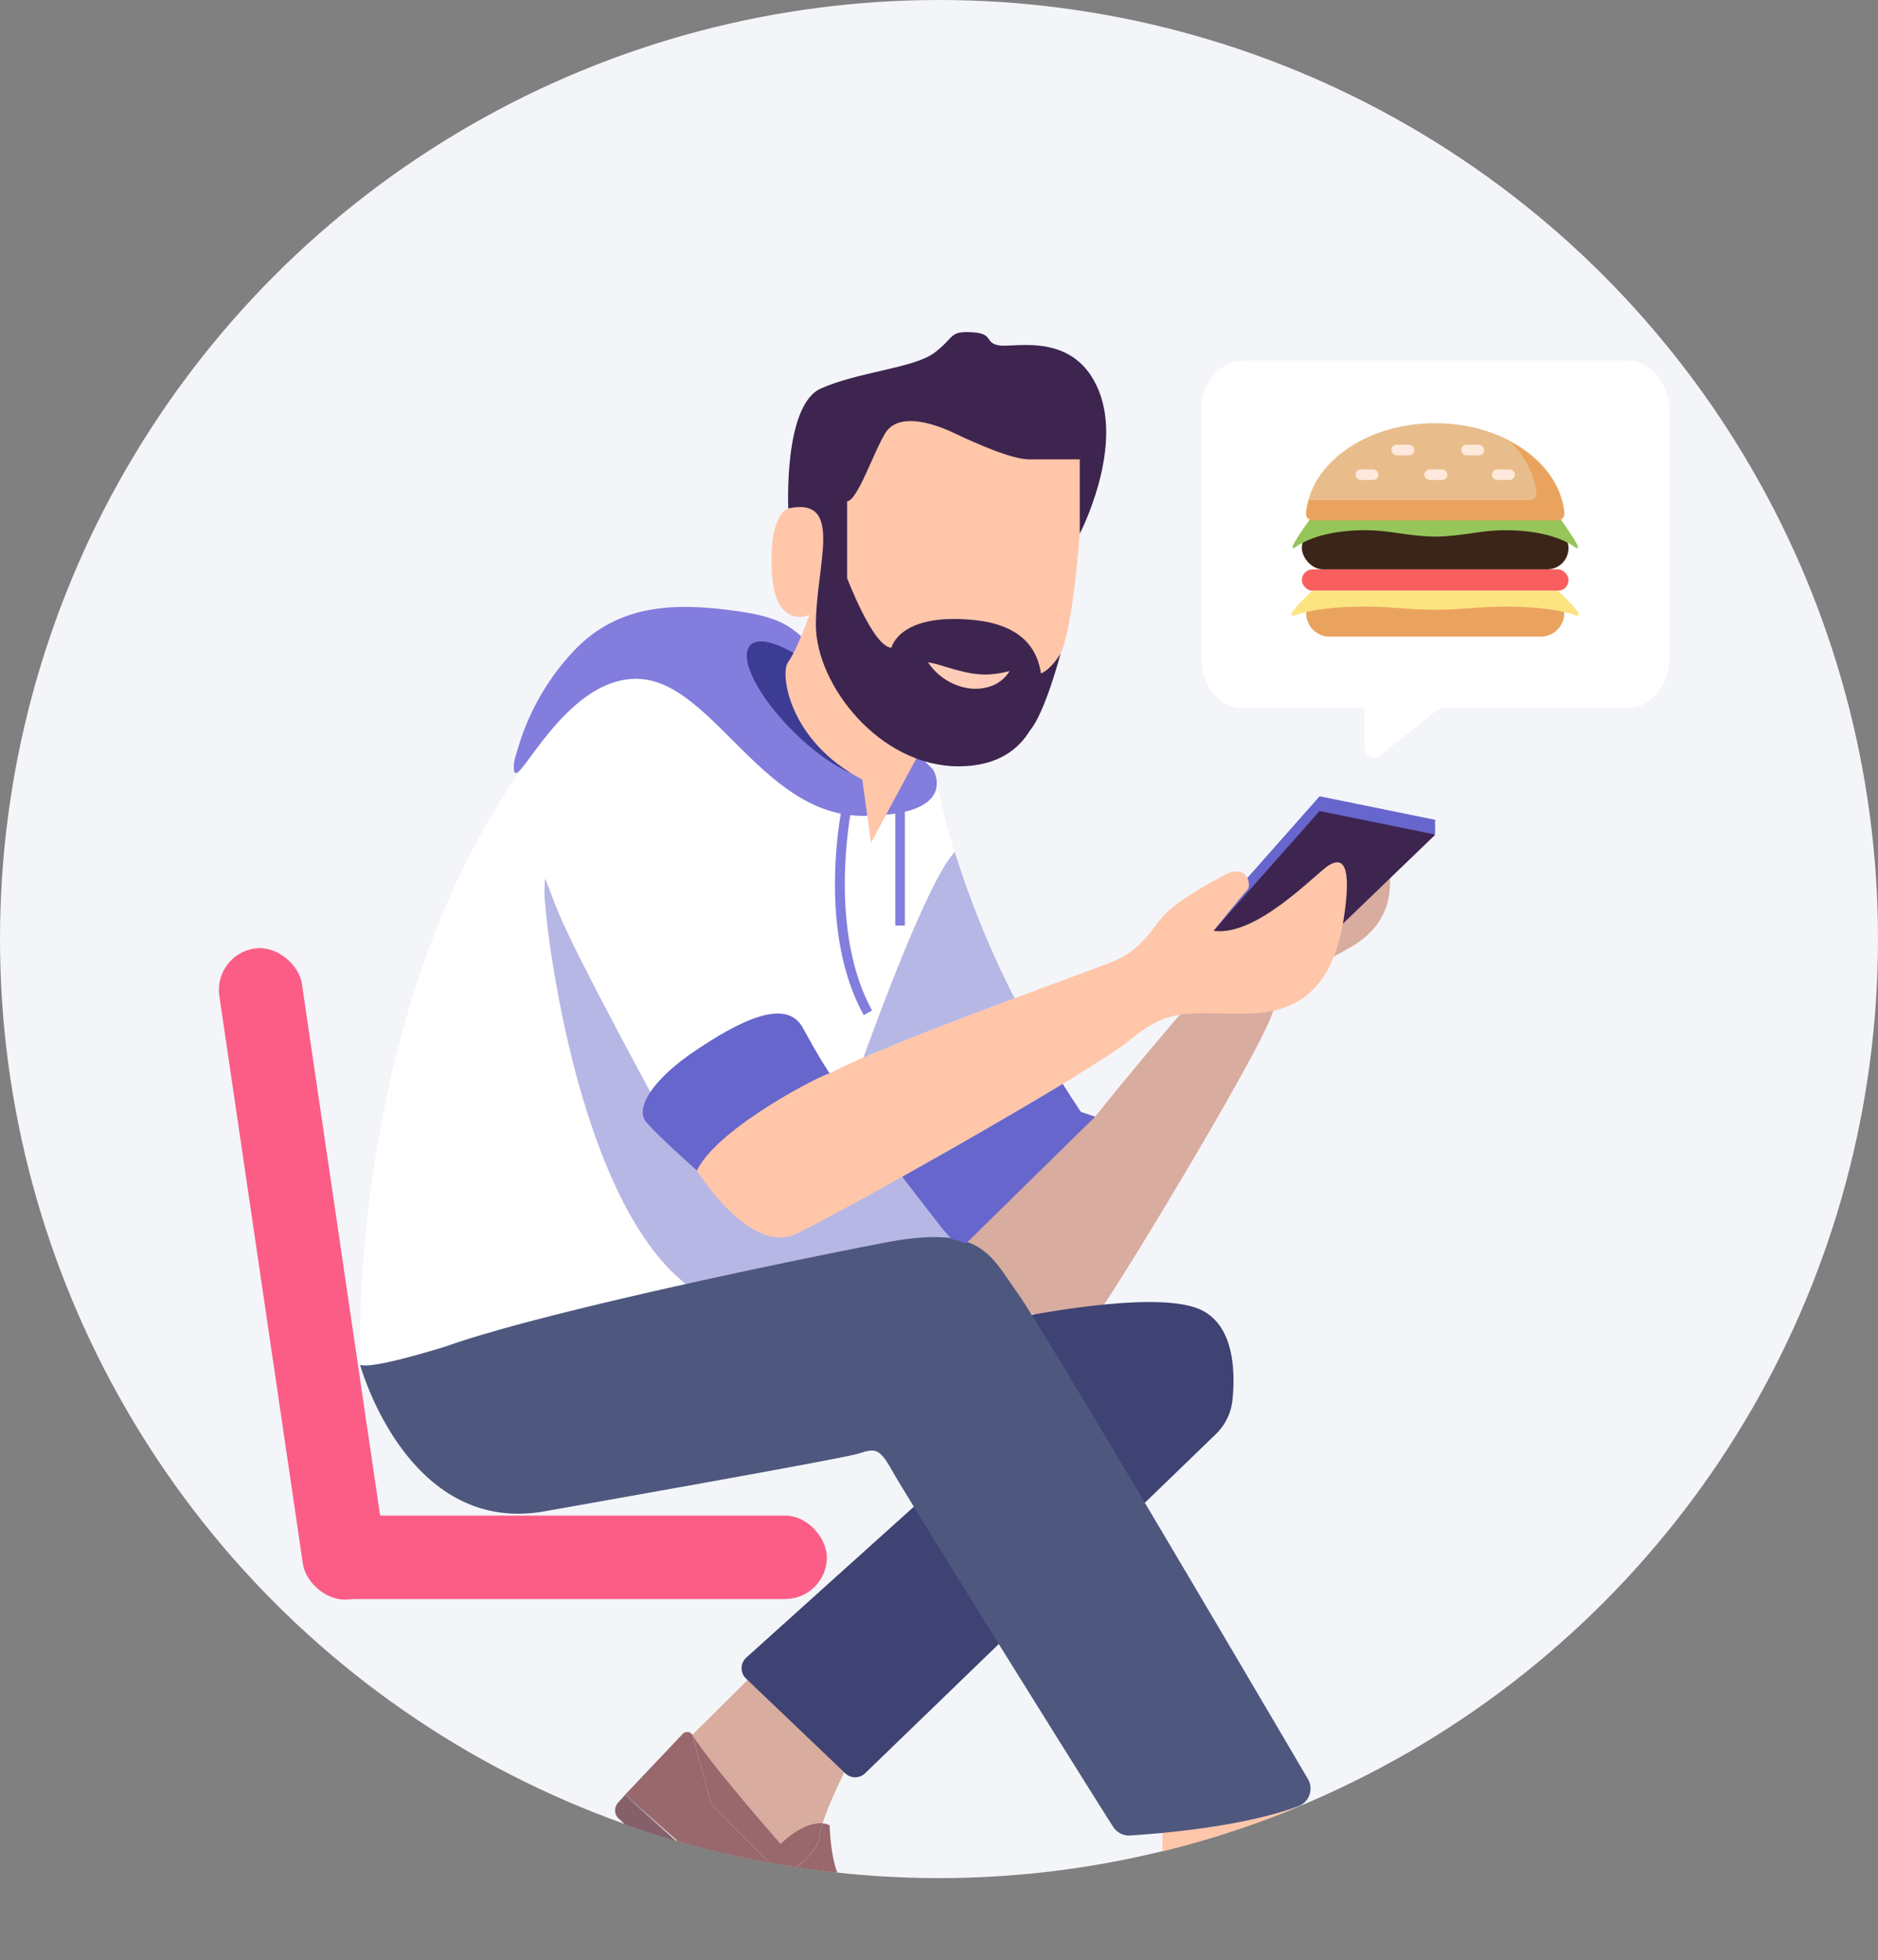 <svg xmlns="http://www.w3.org/2000/svg" viewBox="0 0 979.58 1022.45"><rect x="0" y="0" width="979.58" height="1022.45" fill="#808080" stroke="none"/><defs><style>.a942dd09-4376-4b70-9991-c8d6cdf1300a{fill:#f3f5f9;}.a224d2f6-c616-4ca0-990e-1b6c48c5ea00{fill:#fff;}.ac692f45-9d30-489b-add2-bfc9b5303094{fill:#b7b7e5;}.b2144939-a57c-4f0e-87c6-e07c4ab223ec{fill:#837ddd;}.fc6b6d61-4cce-4dc8-9834-294060c21dae{fill:#3c3c95;}.b1b2f3f0-1133-4d08-9223-b02edec64bcc{fill:#d8ac9e;}.a63baaae-954e-42df-9e50-f64c54e99198{fill:#6766cd;}.e2d12d11-99d1-406f-8c5a-5d9e1631805a{fill:#3d2550;}.aca9f5f2-41fd-4217-a5ca-677de222b7f1{fill:#ffc6a9;}.ba792a72-2239-4daf-8a47-8f82134196cb{fill:#ffccb8;}.a59281e3-df80-4898-8884-07ee72722132{fill:none;}.ad657f25-bd4c-4c77-98ac-9c79c8f5babd{fill:#98686d;}.a85eeaca-a5d5-4254-8cb7-ef1e6b1138c3{fill:#85606a;}.fb4b7767-78c6-4429-aa91-72e2f9d04cda{fill:#3e4373;}.bb42c20c-4239-46f4-8aaa-29078e56c01f{fill:#4e587f;}.f3b9f040-a699-4b43-b83a-e7fe8cc60c5d{fill:#fb5d87;}.a7c98b96-721b-4af7-b768-e7c70622a96e{fill:#eaa35e;}.e1991af7-6ca5-48b6-a2b2-8ec8f3111375{fill:#3b2518;}.bcd50f89-7f62-4eed-9b43-2e13982bb4f3{fill:#f95f5f;}.e2e1fe69-d72c-4f25-9ff3-8e5edcf4368c{fill:#96c55a;}.b1f7b2b1-d859-4ddc-bb66-0866d7227d56{fill:#fce481;}.fb274c4d-2177-4460-a9c6-ea25afbb547a{fill:#e8bd8b;}.fb41910b-1467-41f7-9b5c-95a7202be1bf{fill:#ffe8dc;}</style></defs><title>IN-SEAT-ORDERING</title><g id="a25b1c78-0b21-4556-bc7a-5136ae4e22e6" data-name="Layer 2"><g id="e0e4eb9a-3f49-48e4-b542-2f8eb24a4c24" data-name="Layer 1"><circle class="a942dd09-4376-4b70-9991-c8d6cdf1300a" cx="489.79" cy="489.79" r="489.79"/><path class="a224d2f6-c616-4ca0-990e-1b6c48c5ea00" d="M448.54,416.73l7.67,5.45L480,404.51l8.72,2.66s11.93,83.54,83.57,185.06a7,7,0,0,1-1.66,9.73L504.3,648.14s-4.3-7.43-15.63-6.5-167.46,35.78-230.19,52c0,0-17.19,37.18-70.65,18.12,0,0-7.42-183.17,86-313.21,97.69-136,111.54-26.47,111.54-26.47S423.37,417.33,448.54,416.73Z"/><path class="ac692f45-9d30-489b-add2-bfc9b5303094" d="M339.25,569.57S300,497.52,291,475.28c-8.22-20.38-6.51-20-7-10.22s15.27,158.66,73.85,204.79,140.55-23.72,140.55-23.72l-35.5-41.2Z"/><path class="b2144939-a57c-4f0e-87c6-e07c4ab223ec" d="M270.1,390.57A125.27,125.27,0,0,1,300.76,338c22.67-22.75,51.14-23.65,81.55-19.54,7.94,1.07,15.94,2.37,23.35,5.42a39.31,39.31,0,0,1,9,5.32c6.6,5.07,11.94,11.79,17.85,17.74L456,370.55l30.69,30.84s9.84,16.08-14.71,22v59.35h-5V424.34a111.79,111.79,0,0,1-17.26,1.18,57.36,57.36,0,0,1-6.21-.38C441,441,435,490.92,454.9,527.05l-4.37,2.41c-20.91-37.88-14.74-88.55-11.95-105.09-44.53-8.87-69.56-68.21-104.82-70.24-38.1-2.18-63.2,57-65.52,48.19C267.3,398.76,269.12,393.93,270.1,390.57Z"/><ellipse class="fc6b6d61-4cce-4dc8-9834-294060c21dae" cx="425.39" cy="370.13" rx="16.25" ry="47.83" transform="translate(-136.93 411.97) rotate(-45.28)"/><path class="b1b2f3f0-1133-4d08-9223-b02edec64bcc" d="M504.3,648.14l17.24-19.75,7.3-13.08,5.53-1.61L563.81,580l7.4,2.5c24.78-31.19,61.33-73,67.54-81,8.29-10.68,7.77-20.89,9.34-28.9.91-4.64,3.79-11,7.26-17.35h.06a77,77,0,0,0,18.29-2.2c-1.15,6.81-2.4,14.64-2.4,14.64,7.71-2.79,13.76-11.23,18.44-20.56A77.6,77.6,0,0,0,716,425.24c1.24,2.76,2.55,6.05,4,9.94,9.26,25.53,6.71,46-15.41,58.81s-32.86,13.08-41.4,35.83S588.08,663,574.68,682.14s-53.38-5-53.38-5L506,656.3l2.43-4.37Z"/><path class="a63baaae-954e-42df-9e50-f64c54e99198" d="M633.15,478c0-.07-.09-.12-.13-.18l55.3-62.5,60.4,12.31-.28.27.28.06-.28.28.28.06-.28.27.28.06-.28.27.28.06-.28.27.28.06-.28.27.28.06-.28.28.28,0-.28.28.28.06-.28.27.28.06-.28.27.28.06-.28.27.28.06-.28.28.28.05-.28.28.28.06-.28.27.28.06-.28.27.28.06-.28.27.28.06-.28.28.28.05-.28.28.28.06-.28.27.28.06-.28.27.28.06-.28.27.28.06-65.11,62.72S652.07,513.55,633,484.74l.13-.16-.13-.17.13-.16c0-.06-.09-.11-.13-.18l.13-.15c0-.06-.09-.11-.13-.18l.13-.15c0-.07-.09-.11-.13-.18l.13-.15c0-.07-.09-.12-.13-.18l.13-.16-.13-.17.13-.16c0-.06-.09-.11-.13-.18l.13-.15c0-.06-.09-.11-.13-.18l.13-.15c0-.07-.09-.11-.13-.18l.13-.15c0-.07-.09-.12-.13-.18l.13-.16-.13-.17.13-.16c0-.06-.09-.11-.13-.18l.13-.15c0-.06-.09-.11-.13-.18l.13-.15c0-.07-.09-.11-.13-.18l.13-.15c0-.07-.09-.12-.13-.18l.13-.15c0-.07-.09-.12-.13-.18l.13-.16-.13-.17.13-.16c0-.06-.09-.11-.13-.18l.13-.15c0-.07-.09-.11-.13-.18l.13-.15c0-.07-.09-.12-.13-.18Z"/><path class="e2d12d11-99d1-406f-8c5a-5d9e1631805a" d="M633,485.5l55.3-62.5,60.4,12.32L683.61,498S652.07,514.31,633,485.5Z"/><path class="aca9f5f2-41fd-4217-a5ca-677de222b7f1" d="M411.17,265.25l22.31-8.76.84,44.74L436,305v-81.9l58-23.78,59.57,19.19,17.52,16.68-7.92,43.17s-3.34,48.59-10,62.56S526.49,387,526.49,387l-40.79-5.77-31.36,58.32-4.59-32.95c-38.37-20-43-55.47-38.69-61.21s11.16-24.7,11.16-24.7-17.93,8.34-19.6-22.32S411.17,265.25,411.17,265.25Z"/><path class="e2d12d11-99d1-406f-8c5a-5d9e1631805a" d="M428.06,202.69c19.4-8.76,48.8-10.64,59.44-18.77s7.5-11.26,19.39-10.63,6.26,5.63,14.39,6.88,39.41-7.51,51.93,23.77-10,74.45-10,74.45V239.6H536.92c-8.76,0-26.28-7.58-39.41-13.8s-29.41-10.05-35.66,0-14.39,35.07-20,35.7v40s13.76,36.29,23.14,36.29c0,0,4-18.36,43.17-14.39,26,2.62,33.14,16.28,34.82,27.91,2.91-1.35,6.4-4.32,10.23-10.4,0,0-8.07,30.81-16,40.12l0,0c-5.59,9.3-16.38,18.67-37.19,18.67-41.29,0-74.45-42.54-74.45-73.82s15-66.94-14.39-60.69C411.17,265.25,408.67,211.45,428.06,202.69Z"/><path class="ba792a72-2239-4daf-8a47-8f82134196cb" d="M526.61,350a56.29,56.29,0,0,1-11,1.79,45.12,45.12,0,0,1-10.05-.8c-3.34-.63-6.73-1.56-10.26-2.58s-7.12-2.26-11.25-3a31,31,0,0,0,20.07,13.39,24.67,24.67,0,0,0,12.82-.93A18.51,18.51,0,0,0,526.61,350Z"/><path class="aca9f5f2-41fd-4217-a5ca-677de222b7f1" d="M363.5,610.5s27.57,44.61,51.89,33S569,559.39,590.3,541.73s32.5-12.26,62.23-13.1,43.69-19.43,48.33-49.17-.93-32.06-7.43-28.34S655.79,488.76,633,485.5c0,0,15.33-19.05,17.66-21.37s0-13.94-11.62-7.9-26.49,14.87-32.53,21.84S595.38,495.26,581,501.3s-117.44,42.2-148.23,58.55l-27.3-5.57-46.12,27.88Z"/><path class="a63baaae-954e-42df-9e50-f64c54e99198" d="M432.74,559.85c-2.79,0-58.09,27.88-69.24,50.65,0,0-20.45-18.12-26.49-25.32s3.72-22.54,26-37.41S410,519.89,418.8,536.15,432.74,559.85,432.74,559.85Z"/><polygon class="a59281e3-df80-4898-8884-07ee72722132" points="422.34 1022.45 422.51 1022.45 407.75 1009.28 422.34 1022.45"/><path class="b1b2f3f0-1133-4d08-9223-b02edec64bcc" d="M429.09,951c4.16-13.53,15.27-34.31,15.27-34.31L396,870.26l-34.85,34.59c8.87,14.61,46,56.84,46,56.84C417.47,951.91,425,950.65,429.09,951Z"/><path class="ad657f25-bd4c-4c77-98ac-9c79c8f5babd" d="M370.94,940.89l-9.76-36a3.21,3.21,0,0,0-5.09-.51l-30.23,31.91.06,0,.43-.48,27.22,24.56a486.31,486.31,0,0,0,47.69,11.22Z"/><path class="ad657f25-bd4c-4c77-98ac-9c79c8f5babd" d="M432.74,952.05a8.9,8.9,0,0,0-3.65-1,36.34,36.34,0,0,0-1.46,6.29c-.8,6.82-7.08,12.78-12.31,16.63q10.65,1.62,21.45,2.78C434.58,970.89,433.17,962.92,432.74,952.05Z"/><path class="ad657f25-bd4c-4c77-98ac-9c79c8f5babd" d="M407.18,961.69s-37.13-42.23-46-56.84l9.76,36,30.32,30.71q7,1.27,14.06,2.36c5.23-3.85,11.51-9.81,12.31-16.63a36.34,36.34,0,0,1,1.46-6.29C425,950.65,417.47,951.91,407.18,961.69Z"/><path class="a85eeaca-a5d5-4254-8cb7-ef1e6b1138c3" d="M325.92,936.3l-3.57,4a5.9,5.9,0,0,0,.43,8.31l3.32,3q13.09,4.63,26.51,8.54Z"/><polygon class="a85eeaca-a5d5-4254-8cb7-ef1e6b1138c3" points="326.35 935.82 325.92 936.3 353.57 960.38 326.35 935.82"/><path class="ac692f45-9d30-489b-add2-bfc9b5303094" d="M450.35,551.66c13-35.84,35.89-95.37,47.69-107.25h0a489.13,489.13,0,0,0,31.2,76.29C502.62,530.61,471.72,542.35,450.35,551.66Z"/><path class="fb4b7767-78c6-4429-aa91-72e2f9d04cda" d="M389.09,875.45l51.81,49.47a7.46,7.46,0,0,0,10.33,0l183-176.95a28.82,28.82,0,0,0,8.64-17.86c1.54-15.13,1-41-19.09-48-25.07-8.77-89.74,4.19-106.47,7.79a7.41,7.41,0,0,0-5.4,4.72l-31.78,86.93a7.5,7.5,0,0,1-2,3l-88.91,80.06A7.45,7.45,0,0,0,389.09,875.45Z"/><path class="aca9f5f2-41fd-4217-a5ca-677de222b7f1" d="M606.3,948.91v16.73a485.22,485.22,0,0,0,68.59-22.24c-3.95-4.73-7.9-9.83-11.44-15C648.82,906.74,606.3,948.91,606.3,948.91Z"/><path class="bb42c20c-4239-46f4-8aaa-29078e56c01f" d="M232.65,702.24c5.73-2.06,12.58-4.24,20.22-6.51l.13,0h0c59.1-17.47,167.43-39.71,208.31-47.55,50.88-9.76,55.06,6.28,69.63,26.49,12.83,17.8,124.78,208.1,151.29,253.22a9.83,9.83,0,0,1-5,14.2c-29,10.75-72.22,14.3-87.71,15.26a9.77,9.77,0,0,1-8.88-4.5C559.73,920,472.06,779.14,465.5,767.33c-7-12.54-9.06-11.85-18.12-9.06s-163.35,30-163.35,30h0c-71.81,12.77-96.2-76.45-96.2-76.45C192.86,713.76,215.46,707.52,232.65,702.24Z"/><path class="a63baaae-954e-42df-9e50-f64c54e99198" d="M554.32,565.31q4.54,7.25,9.51,14.67l7.38,2.49L504.3,648.14h0l-.51.36q-3.74-1.35-7.57-2.32c-2.41-2.62-4.95-5.71-4.95-5.71l-20.73-26.71C498.05,598.41,529.92,580.11,554.32,565.31Z"/><rect class="f3b9f040-a699-4b43-b83a-e7fe8cc60c5d" x="159.04" y="790.51" width="272.26" height="43.52" rx="21.76"/><rect class="f3b9f040-a699-4b43-b83a-e7fe8cc60c5d" x="136" y="492.89" width="43.52" height="343.07" rx="21.76" transform="translate(-95.06 30.05) rotate(-8.37)"/><path class="a224d2f6-c616-4ca0-990e-1b6c48c5ea00" d="M711.81,368.79v21.35a5,5,0,0,0,8.05,3.88l27.3-21.71a17.54,17.54,0,0,1,7.72-3.52Z"/><path class="a224d2f6-c616-4ca0-990e-1b6c48c5ea00" d="M848.42,188H648.81c-12.25,0-22.28,11.71-22.28,26V343.45c0,14.31,10,26,22.28,26H848.42c12.25,0,22.28-11.7,22.28-26V214C870.7,199.7,860.67,188,848.42,188Z"/><path class="a7c98b96-721b-4af7-b768-e7c70622a96e" d="M682,315.7a12.25,12.25,0,0,0,11.57,16.35h110A12.24,12.24,0,0,0,815.2,315.7Z"/><rect class="e1991af7-6ca5-48b6-a2b2-8ec8f3111375" x="679.07" y="274.69" width="139.09" height="22.29" rx="11.15"/><rect class="bcd50f89-7f62-4eed-9b43-2e13982bb4f3" x="679.07" y="296.98" width="139.09" height="11.15" rx="5.57"/><path class="e2e1fe69-d72c-4f25-9ff3-8e5edcf4368c" d="M806,260H691.28S667.53,291.1,676,285.21s21.71-8.66,36-8.66c13.57,0,21.3,3.07,36.64,3.36,15.35-.29,23.08-3.36,36.64-3.36,14.25,0,27.48,2.77,36,8.66S806,260,806,260Z"/><path class="b1f7b2b1-d859-4ddc-bb66-0866d7227d56" d="M812.59,308.12h-128s-17.11,15.54-8.63,12.6,21.71-4.33,36-4.33c13.57,0,21.3,1.54,36.64,1.68,15.35-.14,23.08-1.68,36.64-1.68,14.25,0,27.48,1.39,36,4.33S812.59,308.12,812.59,308.12Z"/><path class="fb274c4d-2177-4460-a9c6-ea25afbb547a" d="M748.61,220.73c-35.66,0-64.87,20.54-67.32,46.56a3.27,3.27,0,0,0,3.26,3.55H812.67a3.27,3.27,0,0,0,3.27-3.55C813.48,241.27,784.28,220.73,748.61,220.73Z"/><rect class="fb41910b-1467-41f7-9b5c-95a7202be1bf" x="707.02" y="244.81" width="12" height="5.54" rx="2.77"/><rect class="fb41910b-1467-41f7-9b5c-95a7202be1bf" x="725.75" y="231.96" width="12" height="5.54" rx="2.77"/><rect class="fb41910b-1467-41f7-9b5c-95a7202be1bf" x="762.17" y="231.96" width="12" height="5.54" rx="2.77"/><rect class="fb41910b-1467-41f7-9b5c-95a7202be1bf" x="742.96" y="244.81" width="12" height="5.54" rx="2.77"/><rect class="fb41910b-1467-41f7-9b5c-95a7202be1bf" x="778.21" y="244.81" width="12" height="5.54" rx="2.77"/><path class="a7c98b96-721b-4af7-b768-e7c70622a96e" d="M787.84,230.6c7.7,7.53,12.6,16.72,13.55,26.72a3.28,3.28,0,0,1-3.27,3.56H682.61a37.74,37.74,0,0,0-1.32,6.95,3.27,3.27,0,0,0,3.26,3.55H812.67a3.27,3.27,0,0,0,3.27-3.55C814.49,252.48,803.73,239.05,787.84,230.6Z"/></g></g></svg>